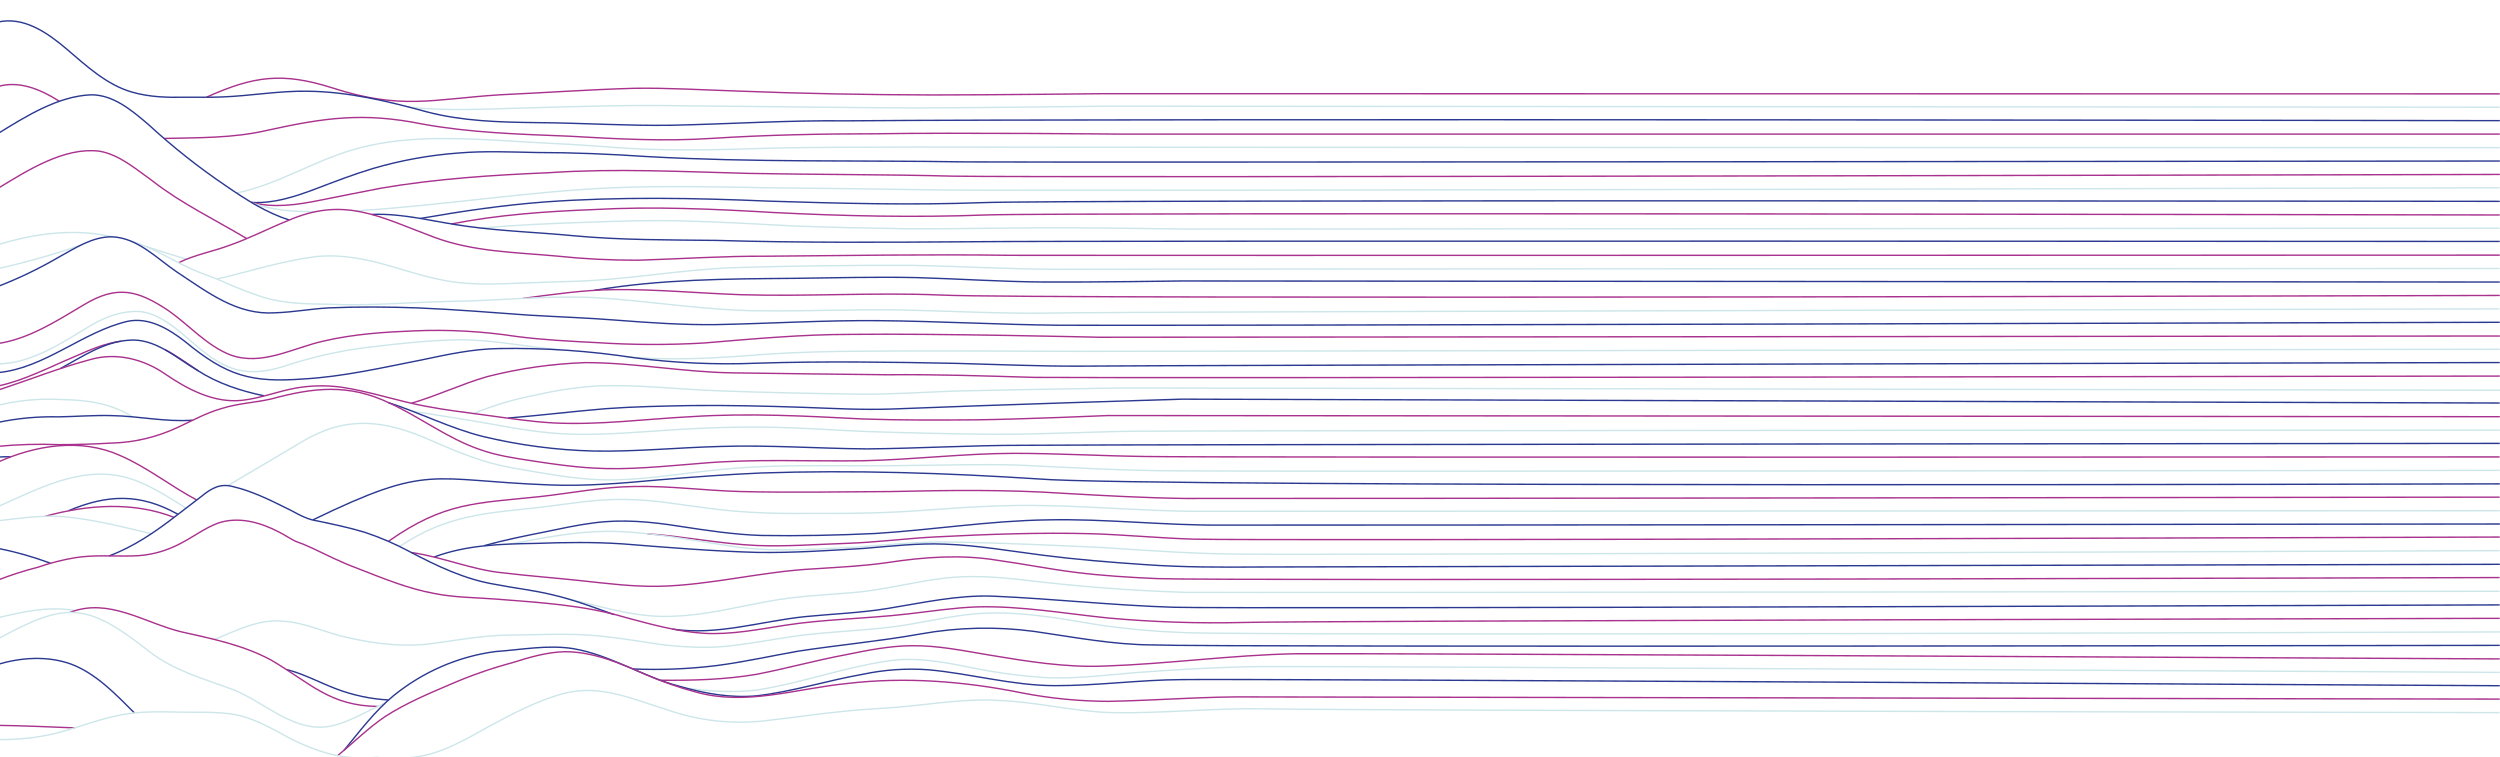 <svg width="1278" height="387" viewBox="0 0 1278 387" fill="none" xmlns="http://www.w3.org/2000/svg">
<g clip-path="url(#clip0_252_1288)">
<path d="M105.541 49.699C129.844 38.745 144.447 36.888 169.81 44.895C205.085 56.328 220.551 50.755 255.417 48.466C278.358 47.425 301.345 45.775 324.302 45.135C341.674 44.879 359.107 45.968 376.495 46.528C409.788 47.857 443.307 48.45 476.69 48.546C505.912 48.546 564.37 47.889 564.37 47.889L1277.87 47.985" stroke="#A8328D" stroke-width="0.726"/>
<path d="M208.836 54.76C228.509 56.873 248.181 55.752 267.854 55.208C295.669 54.423 323.543 53.511 351.358 54.135C390.325 54.407 429.307 55.032 468.274 55.176C500.265 55.096 564.293 54.295 564.293 54.295L1277.79 54.807" stroke="#CDE6E9" stroke-width="0.726"/>
<path d="M-1.389 11.363C11.958 8.16 24.185 16.648 34.128 25.119C44.07 33.59 54.618 43.454 67.526 47.089C76.303 49.667 85.686 49.891 94.659 49.699C100.864 49.699 107.265 49.795 113.454 49.571C128.058 49.027 142.646 46.368 157.34 46.641C177.89 46.849 198.062 51.669 217.871 57.097C236.273 61.981 255.371 62.462 274.241 62.686C297.198 62.83 320.185 64.383 343.126 64.031C373.044 63.407 402.977 61.437 432.895 61.773C568.607 60.54 1277.92 61.677 1277.92 61.677" stroke="#2B3990" stroke-width="0.726"/>
<path d="M-1.389 44.335C9.658 40.925 20.977 45.776 30.39 51.813" stroke="#A8328D" stroke-width="0.726"/>
<path d="M84.006 70.772C101.515 70.34 119.205 70.676 136.411 66.672C165.89 60.155 185.805 57.337 215.738 63.374C240.556 67.906 265.798 68.626 290.903 69.619C315.222 71.028 339.616 72.357 363.965 70.74C391.764 68.962 419.639 68.402 447.468 68.386C489.205 67.713 572.723 68.562 572.723 68.562H1277.92" stroke="#A8328D" stroke-width="0.726"/>
<path d="M120.87 98.684C141.587 94.441 160.003 82.511 180.251 76.602C203.934 69.604 228.979 70.404 253.328 71.638C272.078 72.967 290.933 73.559 309.683 75C338.148 77.531 366.764 76.602 395.275 75.705C418.912 75.177 442.61 75.321 466.263 75.177C526.795 75.401 1277.87 75.465 1277.87 75.465" stroke="#CDE6E9" stroke-width="0.726"/>
<path d="M128.785 103.488C140.013 104.113 151.015 100.462 161.472 96.506C171.096 92.839 180.842 89.076 190.693 86.129C205.034 81.938 219.736 79.282 234.579 78.203C247.744 77.114 261.061 77.707 274.242 77.963C293.022 77.963 311.862 78.779 330.612 80.028C384.833 83.103 439.176 81.854 493.442 82.767C539.37 83.119 1277.92 82.318 1277.92 82.318" stroke="#2B3990" stroke-width="0.726"/>
<path d="M128.331 103.36C139.907 106.563 152.029 104.689 163.575 102.367C173.971 100.349 184.474 98.124 194.885 96.17C223.184 91.366 251.86 89.493 280.477 88.291C314.526 85.969 348.696 87.795 382.775 88.644C417.581 89.3 452.386 89.14 487.192 90.053C533.817 90.95 1277.93 89.172 1277.93 89.172" stroke="#A8328D" stroke-width="0.726"/>
<path d="M129.103 103.809C139.378 107.604 150.486 108.244 161.276 108.212" stroke="#CDE6E9" stroke-width="0.726"/>
<path d="M181.657 107.812C225.815 105.106 269.655 97.868 313.858 95.962C339.584 94.969 365.31 95.482 391.036 95.962C420.257 96.299 449.509 96.587 478.716 97.083C528.125 97.836 1277.81 95.994 1277.81 95.994" stroke="#CDE6E9" stroke-width="0.726"/>
<path d="M-1.389 68.484C13.017 59.596 29.603 49.091 46.643 48.467C58.038 48.467 67.45 56.474 75.879 63.663C88.354 75.142 101.611 85.633 115.543 95.049C125.682 102.015 136.29 108.837 147.942 112.504" stroke="#2B3990" stroke-width="0.726"/>
<path d="M214.814 111.687C235.864 107.988 257.095 104.881 278.372 103.248C316.583 100.494 354.945 101.198 393.185 102.832C429.353 103.969 465.581 104.929 501.749 103.6C541.397 101.999 1277.87 102.928 1277.87 102.928" stroke="#2B3990" stroke-width="0.726"/>
<path d="M-1.389 96.506C13.744 87.299 32.781 75.016 50.819 77.29C61.125 79.052 69.539 86.53 77.968 92.503C92.919 104.209 110.019 112.311 126.136 121.983" stroke="#A8328D" stroke-width="0.726"/>
<path d="M230.765 114.474C254.721 109.782 279.19 108.068 303.403 107.14C334.017 105.426 364.691 106.835 395.26 108.629C431.412 110.47 467.656 111.271 503.823 109.894C540.687 108.485 1277.86 109.894 1277.86 109.894" stroke="#A8328D" stroke-width="0.726"/>
<path d="M-1.389 125.201C17.451 119.356 37.956 116.554 57.311 121.069" stroke="#CDE6E9" stroke-width="0.726"/>
<path d="M74.32 125.906C81.281 128.116 88.409 130.534 95.506 132.488" stroke="#CDE6E9" stroke-width="0.726"/>
<path d="M245.836 116.603C263.587 115.002 281.444 114.217 299.255 113.673C315.221 113.08 331.277 112.472 347.257 112.904C366.748 113.304 386.255 114.505 405.716 115.53C424.48 116.203 443.321 116.651 462.086 116.923C487.812 117.115 513.537 116.443 539.263 116.427C561.509 116.427 606.06 117.099 606.06 117.099L1277.81 116.651" stroke="#CDE6E9" stroke-width="0.726"/>
<path d="M190.104 109.621C206.492 108.932 222.548 113.576 238.71 115.69C256.703 118.188 274.924 118.764 292.992 120.494C317.205 122.768 341.705 122.624 366.054 122.896C409.183 124.145 452.311 123.905 495.485 123.584C548.36 122.96 1277.86 123.424 1277.86 123.424" stroke="#2B3990" stroke-width="0.726"/>
<path d="M91.3 134.282C99.653 130.183 108.99 128.55 117.631 125.299C127.558 121.824 137.092 116.844 146.853 112.921C176.21 99.966 194.521 111.143 222.003 121.296C242.114 128.774 263.633 128.966 284.638 130.904C298.511 132.369 312.447 133.074 326.389 133.017C347.939 132.345 369.533 130.872 391.098 130.984C432.849 130.647 474.616 129.927 516.368 130.519C556.016 130.647 1277.87 130.423 1277.87 130.423" stroke="#A8328D" stroke-width="0.726"/>
<path d="M110.927 142.657C127.71 138.701 144.371 133.353 161.471 131.175C171.943 130.054 182.581 131.655 192.781 134.169C206.628 137.756 220.263 142.993 234.533 144.45C244.899 145.651 255.462 145.187 265.843 144.738C274.922 144.322 284.002 144.194 292.991 143.825C320.23 143.121 347.182 137.933 374.406 136.844C404.99 135.883 435.649 135.579 466.263 135.643C490.597 136.107 514.976 137.564 539.324 137.66C639.535 137.42 1277.81 137.26 1277.81 137.26" stroke="#CDE6E9" stroke-width="0.726"/>
<path d="M303.751 148.438C337.468 142.738 371.668 142.561 405.717 142.289C426.57 142.033 447.499 141.472 468.352 141.905C489.901 142.513 511.496 144.003 533.06 144.163C556.698 144.339 604.049 143.634 604.049 143.634L1277.87 144.179" stroke="#2B3990" stroke-width="0.726"/>
<path d="M267.266 152.553C282.716 150.52 298.273 148.214 313.86 148.054C335.439 147.829 357.019 149.879 378.583 150.648C412.662 151.689 446.802 149.383 480.866 150.824C527.476 153.162 1277.87 151.032 1277.87 151.032" stroke="#A8328D" stroke-width="0.726"/>
<path d="M-1.389 137.403C13.115 134.175 27.442 130.113 41.528 125.233" stroke="#CDE6E9" stroke-width="0.726"/>
<path d="M66.451 123.089C77.044 126.035 86.699 132.361 96.717 136.956C102.059 139.599 107.991 141.312 113.363 143.698C120.185 146.791 127.15 149.517 134.231 151.865C145.036 155.228 156.462 155.388 167.645 155.516C188.513 156.509 209.397 154.475 230.265 154.075C254.614 153.786 278.978 151 303.327 152.105C331.882 153.706 360.287 158.767 388.918 158.895C412.571 159.167 436.269 158.078 459.907 158.414C486.329 159.007 512.796 160.512 539.233 160.016C574.039 159.279 1277.72 157.902 1277.72 157.902" stroke="#CDE6E9" stroke-width="0.726"/>
<path d="M-1.389 146.565C9.409 142.41 19.887 137.378 29.951 131.513C38.395 126.853 47.233 121.008 57.084 121.056C70.235 121.44 80.041 132.025 90.483 139.087C106.206 149.416 121.096 161.185 140.588 159.904C149.667 159.616 158.747 157.935 167.736 157.406C182.99 156.734 198.38 156.846 213.649 157.406C232.444 158.191 251.27 159.712 270.019 161.073C285.304 162.002 300.694 162.499 315.948 163.732C332.594 165.013 349.346 166.15 366.053 165.941C393.867 165.397 421.727 163.651 449.556 163.924C480.17 164.228 510.799 165.957 541.413 166.262C565.065 166.63 1277.87 164.756 1277.87 164.756" stroke="#2B3990" stroke-width="0.726"/>
<path d="M-1.389 175.676C14.576 173.37 28.665 164.259 42.496 156.028C59.657 145.555 70.326 148.165 86.382 158.99C96.793 166.341 105.752 176.701 117.707 181.409C133.899 187.366 150 177.694 165.723 174.283C180.75 170.808 196.292 169.735 211.652 169.143C229.09 168.388 246.557 169.337 263.83 171.977C277.662 173.787 291.675 174.459 305.582 175.18C323.658 176.338 341.782 176.392 359.863 175.34C384.863 173.258 409.923 170.936 435.013 170.936C477.461 170.392 562.357 172.41 562.357 172.41L1277.95 171.769" stroke="#A8328D" stroke-width="0.726"/>
<path d="M-1.389 186.054C16.286 185.909 31.752 175.133 46.643 166.261C54.209 161.745 62.971 158.671 71.703 159.279C80.48 160.256 87.94 166.229 94.659 171.834C111.532 186.822 122.171 194.365 144.764 187.383C159.056 182.588 173.753 179.268 188.65 177.47C203.873 175.677 219.248 173.932 234.578 173.691C251.905 173.595 269.051 177.374 286.287 178.768" stroke="#CDE6E9" stroke-width="0.726"/>
<path d="M319.096 182.193C343.051 184.675 367.158 182.994 391.098 181.12C407.744 179.967 424.527 179.647 441.203 179.519C478.778 179.247 516.368 179.519 553.943 179.615C574.1 179.519 1277.87 178.542 1277.87 178.542" stroke="#CDE6E9" stroke-width="0.726"/>
<path d="M-1.389 190.521C22.823 188.407 42.118 169.576 65.438 164.211C76.227 162.113 86.276 168.118 94.659 174.652C116.057 192.266 128.33 195.693 155.191 193.724C175.605 192.555 195.671 187.895 215.723 183.956C228.782 181.201 242.023 178.319 255.401 178.175C278.445 177.796 301.48 179.371 324.286 182.883C345.055 185.587 365.996 186.519 386.906 185.669C420.985 184.58 455.125 185.093 489.204 185.765C510.057 186.294 530.971 187.254 551.839 187.174C593.576 186.694 1277.86 185.333 1277.86 185.333" stroke="#2B3990" stroke-width="0.726"/>
<path d="M-1.389 197.407C12.457 194.54 25.245 187.654 38.289 182.242C45.856 178.863 53.755 175.452 61.972 174.396" stroke="#A8328D" stroke-width="0.726"/>
<path d="M84.446 178.752C90.317 181.859 95.917 185.99 101.485 189.641" stroke="#A8328D" stroke-width="0.726"/>
<path d="M210.38 206.102C223.485 202.323 236.015 196.254 249.15 192.507C265.574 188.33 282.358 185.937 299.24 185.365C324.361 185.365 349.285 190.265 374.405 190.601C400.827 190.985 427.27 191.311 453.732 191.578C478.777 191.322 503.852 192.202 528.882 192.923C574.795 193.419 1277.87 192.25 1277.87 192.25" stroke="#A8328D" stroke-width="0.726"/>
<path d="M241.668 211.592C252.2 207.191 263.126 203.935 274.28 201.872C284.587 199.479 295.056 197.942 305.59 197.276C326.473 196.507 347.372 199.118 368.225 199.822C392.559 200.719 416.953 201.183 441.287 201.536C456.586 201.536 471.946 200.511 487.215 199.934C515.725 199.23 572.807 198.333 572.807 198.333L1278 199.47" stroke="#CDE6E9" stroke-width="0.726"/>
<path d="M30.979 188.359C41.89 182.402 52.891 174.907 65.437 173.947C79.056 172.569 89.801 182.77 100.923 189.335C111.32 196.029 123.108 199.888 134.987 202.338" stroke="#2B3990" stroke-width="0.726"/>
<path d="M259.683 213.725C276.329 212.332 292.975 210.314 309.622 208.921C324.18 207.848 338.874 207.592 353.507 207.32C372.287 207.128 391.112 207.576 409.877 208.201C425.146 208.745 440.521 209.626 455.805 209.097C505.199 207.064 604.032 204.053 604.032 204.053L1277.85 206.023" stroke="#2B3990" stroke-width="0.726"/>
<path d="M-1.389 199.568C14.591 194.299 30.39 187.99 46.643 183.683C59.506 180.144 73.216 183.49 84.218 191.065C95.885 199.071 109.641 206.261 123.896 204.628C133.082 203.587 141.95 200.096 151.029 198.415C158.618 197.076 166.347 196.887 173.986 197.854C188.786 199.968 203.132 205.044 217.871 207.719C228.207 209.72 238.785 210.921 249.196 212.346C260.259 213.836 271.442 215.549 282.595 216.19C306.278 217.407 329.946 214.188 353.568 212.987C382.79 211.097 412.057 212.683 441.248 214.188C460.709 214.844 480.246 214.78 499.707 214.604C521.967 214.348 566.503 212.426 566.503 212.426L1277.92 213.019" stroke="#A8328D" stroke-width="0.726"/>
<path d="M-1.389 207.286C9.558 204.579 20.818 203.57 32.039 204.292C44.373 204.42 57.084 206.294 67.829 213.131" stroke="#CDE6E9" stroke-width="0.726"/>
<path d="M210.698 210.17C223.47 212.284 236.424 214.189 249.15 216.415C263.633 219.025 278.251 221.716 293.036 221.972C309.682 222.404 326.479 220.851 343.126 219.778C359.772 218.705 376.554 218.081 393.231 218.401C409.226 218.625 425.267 219.826 441.247 220.531C462.797 221.278 484.371 221.769 505.971 222.004C534.496 222.244 563.037 220.226 591.563 220.402C674.37 219.986 1277.92 219.874 1277.92 219.874" stroke="#CDE6E9" stroke-width="0.726"/>
<path d="M-1.389 215.998C8.925 213.816 19.435 212.844 29.951 213.099C38.94 212.939 48.111 212.203 57.084 212.459C70.886 212.667 84.702 215.838 98.503 214.797" stroke="#2B3990" stroke-width="0.726"/>
<path d="M198.395 205.766C214.753 211.002 230.355 219.057 247.062 223.173C265.569 227.61 284.446 230.088 303.417 230.571C324.996 230.987 346.576 228.777 368.14 228.233C393.185 227.432 418.26 229.29 443.29 229.482C469.727 229.226 496.18 227.64 522.617 227.64C573.418 227.176 1277.87 226.664 1277.87 226.664" stroke="#2B3990" stroke-width="0.726"/>
<path d="M-1.389 228.199C9.029 227.188 19.497 226.888 29.951 227.303C39.031 227.303 48.111 226.998 57.084 226.502C68.593 226.204 79.936 223.539 90.483 218.655C98.049 215.181 105.479 211.001 113.454 208.791C121.581 206.229 130.252 205.813 138.499 203.987C160.139 198.126 178.132 195.981 199.031 206.005C214.648 213.131 228.706 224.068 244.959 229.673C253.691 232.875 262.998 234.204 272.093 235.598C282.443 237.199 292.946 238.704 303.402 239.281C321.562 240.37 339.722 238.288 357.684 236.911C385.453 234.413 413.373 235.95 441.188 235.534C466.914 235.005 492.639 231.786 518.365 231.754C540.626 231.754 562.917 233.067 585.177 233.356C614.384 233.98 1277.79 233.58 1277.79 233.58" stroke="#A8328D" stroke-width="0.726"/>
<path d="M116.33 248.296C128.557 241.09 140.936 233.884 153.118 226.55C176.544 212.234 195.763 214.364 219.915 224.949C233.383 230.938 247.154 236.639 261.667 239.137C276.799 241.763 292.174 244.741 307.595 245.286C326.466 245.798 345.23 242.403 363.965 240.482C397.923 236.623 432.184 238.704 466.263 237.936C484.332 237.76 502.477 237.215 520.53 237.759C547.648 239.041 574.797 240.626 601.96 240.706C633.951 241.186 1277.87 240.45 1277.87 240.45" stroke="#CDE6E9" stroke-width="0.726"/>
<path d="M-1.389 233.708C0.865 233.508 3.129 233.444 5.39 233.516" stroke="#2B3990" stroke-width="0.726"/>
<path d="M159.911 265.783C220.034 236.703 219.02 245.526 280.46 247.88C299.27 248.665 318.111 247.032 336.83 245.302C354.172 243.861 371.636 242.548 389.008 241.795C436.314 240.194 483.755 241.795 530.97 244.838C581.65 249.306 1277.87 247.352 1277.87 247.352" stroke="#2B3990" stroke-width="0.726"/>
<path d="M-1.389 236.399C18.147 227.543 41.165 223.812 61.261 232.796C75.138 238.753 87.259 248.569 100.607 255.615" stroke="#A8328D" stroke-width="0.726"/>
<path d="M198.623 276.688C227.269 256.511 243.658 257.312 276.285 253.837C292.25 252.059 308.2 248.857 324.301 248.697C342.461 248.328 360.499 250.794 378.583 251.275C404.309 251.899 430.035 251.419 455.761 251.275C484.967 250.602 514.265 250.218 543.441 252.171C564.279 253.356 585.193 254.541 606.061 254.814C632.498 254.942 1277.81 254.141 1277.81 254.141" stroke="#A8328D" stroke-width="0.726"/>
<path d="M-1.389 259.139C18.889 250.171 40.801 238.241 63.349 243.782C74.866 246.632 85.065 253.518 95.129 259.795" stroke="#CDE6E9" stroke-width="0.726"/>
<path d="M204.297 279.363C228.51 263.061 248.94 262.34 276.285 259.33C290.827 257.568 305.446 254.958 320.17 255.327C334.153 255.423 348.06 258.097 361.922 259.794C380.581 262.388 399.497 262.645 418.292 262.469C437.072 262.581 455.927 262.18 474.647 260.691C494.773 259.186 515.006 257.969 535.178 258.481C560.223 258.994 585.283 261.171 610.328 261.38L1277.9 261.075" stroke="#CDE6E9" stroke-width="0.726"/>
<path d="M34.961 261.123C55.012 252.636 71.658 252.124 90.953 262.901" stroke="#2B3990" stroke-width="0.726"/>
<path d="M247.562 278.931C257.671 276.064 268.098 274.015 278.373 271.949C286.651 270.252 295.019 268.378 303.418 267.321C318.006 265.319 332.791 266.713 347.303 269.018C361.135 271.132 375.087 273.278 389.055 273.726C408.516 274.063 428.083 273.63 447.514 272.718C476.765 270.892 505.866 266.2 535.193 265.768C565.141 265.079 595.029 268.682 624.962 268.426C660.433 268.57 1277.92 267.866 1277.92 267.866" stroke="#2B3990" stroke-width="0.726"/>
<path d="M23.186 263.91C44.523 258.017 67.949 256.272 88.954 264.471" stroke="#A8328D" stroke-width="0.726"/>
<path d="M330.93 272.861C349.634 274.174 368.187 278.049 386.922 278.866C402.206 279.458 417.581 278.257 432.85 277.761C448.119 277.265 463.479 275.199 478.779 274.446C505.185 273.101 531.744 272.14 558.12 272.845C575.508 273.389 592.926 275.103 610.299 275.615C642.29 276.56 1277.87 274.542 1277.87 274.542" stroke="#A8328D" stroke-width="0.726"/>
<path d="M-1.389 266.248C9.658 265.015 20.901 263.286 32.039 264.086C47.339 265.352 62.411 269.323 77.347 272.83" stroke="#CDE6E9" stroke-width="0.726"/>
<path d="M260.455 278.162C276.723 275.215 293.112 271.756 309.682 271.628C330.717 271.5 351.555 275.904 372.317 278.978C393.73 282.517 415.492 280.772 437.026 279.731C453.672 278.562 470.409 276.688 487.131 277.105C512.857 277.601 538.658 278.706 564.308 279.939C588.627 281.54 613.006 283.318 637.385 283.286C671.48 283.782 1277.81 281.492 1277.81 281.492" stroke="#CDE6E9" stroke-width="0.726"/>
<path d="M-1.389 280.226C7.86 282.077 16.965 284.657 25.85 287.945" stroke="#2B3990" stroke-width="0.726"/>
<path d="M221.957 284.742C238.724 278.465 256.611 278.081 274.196 277.776C288.769 277.248 303.478 277.056 318.081 278.017C340.992 279.842 363.994 281.764 386.966 282.388C405.126 282.676 423.21 281.459 441.248 280.371C455.11 279.266 469.077 277.584 483 278.161C499.782 278.769 516.458 281.716 533.105 283.829C550.417 286.071 567.91 287.464 585.298 288.633C604.729 290.027 624.28 289.995 643.756 289.85L1277.92 288.473" stroke="#2B3990" stroke-width="0.726"/>
<path d="M210.502 282.471C226.346 284.745 241.479 291.406 257.414 292.863C270.58 294.465 283.912 295.425 297.092 296.851C310.273 298.276 323.499 299.957 336.756 299.717C363.39 299.157 389.494 292.127 416.082 290.798C428.582 289.965 441.218 289.388 453.657 287.595C472.316 284.745 491.308 283.319 510.027 286.442C523.238 288.284 536.449 290.926 549.691 292.575C563.522 294.321 577.535 295.169 591.442 295.778C620.634 297.075 1277.8 295.249 1277.8 295.249" stroke="#A8328D" stroke-width="0.726"/>
<path d="M289.103 305.754C307.55 310.109 326.057 316.226 345.094 314.961C361.332 314.401 377.176 310.157 393.111 307.355C406.882 304.761 420.956 304.152 434.863 303.047C451.01 301.83 466.823 297.427 482.879 295.553C496.045 293.952 509.422 294.945 522.543 296.402C550.266 299.765 578.171 301.958 606.046 302.807C633.876 303.095 1277.8 302.263 1277.8 302.263" stroke="#CDE6E9" stroke-width="0.726"/>
<path d="M55.69 284.214C68.356 279.522 79.781 271.643 90.496 263.316C94.582 260.21 98.955 256.815 103.026 253.708C108.383 249.337 112.862 246.887 119.672 248.904C128.358 250.986 136.681 254.942 144.717 258.929C149.499 261.091 154.281 264.325 159.335 265.702C168.415 267.592 177.601 269.434 186.469 272.108C194.37 274.732 202.053 278.042 209.44 282.004C223.362 289.354 237.769 296.24 253.326 298.754C262.995 300.676 272.998 301.749 282.547 304.086C293.14 306.553 303.582 310.492 313.887 314.191" stroke="#2B3990" stroke-width="0.726"/>
<path d="M343.715 321.59C366.732 325.049 389.235 317.459 411.98 315.185C425.872 313.808 439.93 313.327 453.732 311.053C471.694 308.139 489.733 304.039 508.013 304.776C538.642 306.121 569.211 309.484 599.87 310.429C624.9 311.373 1277.82 309.228 1277.82 309.228" stroke="#2B3990" stroke-width="0.726"/>
<path d="M-1.389 296.658C5.446 293.984 12.425 291.738 19.509 289.932C25.637 287.799 31.917 286.192 38.289 285.128C47.944 283.527 57.826 284.439 67.526 284.199C76.241 284.11 84.816 281.873 92.571 277.666C98.806 274.463 104.753 269.915 111.366 267.449C121.793 263.862 133.157 266.985 142.676 272.013C145.37 273.374 148.336 275.344 151.029 276.689C153.867 277.674 156.655 278.812 159.383 280.1C166.949 283.703 174.516 287.498 182.339 290.396C195.308 295.424 208.338 300.917 222.003 303.383C232.293 305.465 242.916 305.449 253.328 306.234C275.724 308.027 298.394 309.244 320.124 315.745C333.139 319.252 346.334 322.871 359.788 323.752C373.786 324.537 387.753 321.767 401.539 319.605C411.179 318.099 421.046 317.299 430.761 316.594C441.869 315.778 453.112 315.137 464.175 313.84C475.948 312.511 487.797 310.637 499.661 310.237C522.043 309.692 544.258 313.648 566.458 315.922C589.369 317.997 612.369 318.762 635.358 318.212C658.299 317.379 1277.87 316.098 1277.87 316.098" stroke="#A8328D" stroke-width="0.726"/>
<path d="M-1.389 315.857C11.595 312.75 25.26 309.676 38.562 312.19" stroke="#CDE6E9" stroke-width="0.726"/>
<path d="M109.641 326.873C120.93 322.357 132.34 316.256 144.764 317.569C156.265 318.226 166.949 323.766 178.162 326.04C192.524 329.243 207.384 331.02 222.048 328.811C231.052 327.642 240.207 326.024 249.196 325.223C256.763 324.551 264.556 324.647 272.153 324.471C281.853 324.247 291.689 324.023 301.374 324.711C311.846 325.384 322.334 327.145 332.7 328.698C343.749 330.471 354.928 331.168 366.098 330.78C380.807 329.867 395.335 326.553 409.983 324.743C425.222 322.854 440.673 322.405 455.912 320.5C468.472 318.978 480.926 315.872 493.487 314.318C516.549 311.372 539.642 315.744 562.372 319.571C576.225 321.569 590.165 322.825 604.138 323.334C634.737 325.191 1277.96 323.046 1277.96 323.046" stroke="#CDE6E9" stroke-width="0.726"/>
<path d="M146.686 342.311C155.372 344.537 163.514 349.005 171.898 352.159C180.501 355.423 189.51 357.333 198.637 357.828" stroke="#2B3990" stroke-width="0.726"/>
<path d="M323.544 341.974C337.734 342.57 351.945 342.003 366.052 340.277C380.035 338.483 393.912 335.361 407.804 332.911C428.627 329.708 449.677 327.818 470.439 324.103C489.753 320.623 509.447 320.186 528.882 322.806C548.979 325.721 569.075 329.612 589.414 329.692C618.635 330.957 1277.86 329.916 1277.86 329.916" stroke="#2B3990" stroke-width="0.726"/>
<path d="M35.792 313.054C55.632 305.352 73.7 318.371 92.571 322.966C108.143 326.473 124.184 329.66 138.499 337.378C158.535 349.084 168.432 360.854 193.266 361.142" stroke="#A8328D" stroke-width="0.726"/>
<path d="M337.617 347.739C354.067 347.883 370.667 347.467 386.92 344.68C402.265 341.67 417.473 337.458 432.848 334.608C443.835 332.366 455.033 330.14 466.262 330.092C479.579 329.932 492.805 332.718 505.925 334.896C525.235 338.099 544.756 341.301 564.369 340.501C597.131 339.428 629.727 334.816 662.49 334.191C685.447 333.791 1277.87 336.834 1277.87 336.834" stroke="#A8328D" stroke-width="0.726"/>
<path d="M-1.389 326.794C33.719 307.498 44.161 307.754 75.879 332.719C88.818 343 104.753 347.131 119.765 352.768C136.093 359.493 151.135 375.266 169.855 371.023C179.343 368.861 187.817 363.176 196.822 359.541" stroke="#CDE6E9" stroke-width="0.726"/>
<path d="M350.888 351.807C362.783 353.409 374.995 354.209 386.92 352.752C409.422 349.245 431.183 341.239 453.732 337.892C467.684 335.778 481.773 338.26 495.483 341.095C508.575 343.822 521.826 345.603 535.146 346.427C550.476 347.1 565.821 345.034 581.075 343.801C602.594 342.199 624.219 340.934 645.798 340.742C671.524 340.47 1277.87 343.721 1277.87 343.721" stroke="#CDE6E9" stroke-width="0.726"/>
<path d="M-1.389 339.701C10.717 336.098 24.11 335.138 36.216 339.445C49.064 344.249 59.006 354.77 68.722 364.458" stroke="#2B3990" stroke-width="0.726"/>
<path d="M175.877 383.546C183.822 373.938 191.54 363.561 201.134 355.666C216.326 343.362 234.342 335.563 253.328 333.071C266.463 332.175 279.825 329.517 292.991 331.582C311.968 334.785 328.72 345.994 347.258 350.798C360.105 354.545 373.589 356.963 386.921 355.698C405.232 353.569 423.058 347.852 441.203 344.665C452.191 342.342 463.422 341.577 474.601 342.391C496.241 344.329 517.518 350.494 539.324 350.51C561.131 350.526 582.453 347.548 604.048 347.419C632.573 346.843 1277.87 350.542 1277.87 350.542" stroke="#2B3990" stroke-width="0.726"/>
<path d="M-1.389 370.799C11.777 370.959 25.033 371.583 38.183 372.096" stroke="#A8328D" stroke-width="0.726"/>
<path d="M172.579 386.315C180.66 379.686 188.302 372.063 196.958 366.234C207.445 359.509 219.006 354.625 230.356 349.789C240.535 345.359 250.998 341.698 261.666 338.836C270.458 336.065 279.583 333.343 288.815 333.151C303.433 333.151 317.31 339.14 330.566 345.049C338.716 348.547 347.084 351.447 355.611 353.728C381.201 361.014 407.244 351.983 432.789 349.437C462.737 345.866 493.048 348.268 522.557 354.241C537.037 357.04 551.723 358.476 566.443 358.532C591.488 358.1 616.548 355.922 641.608 356.274C670.814 356.274 1277.86 357.379 1277.86 357.379" stroke="#A8328D" stroke-width="0.726"/>
<path d="M-1.389 378.038C8.44 378.263 18.259 377.252 27.863 375.027C39.061 372.305 49.926 367.741 61.261 365.579C71.552 363.481 82.159 363.834 92.571 364.058C100.137 364.218 107.961 363.834 115.543 364.682C127.755 365.643 138.242 372.065 148.941 377.829C158.762 382.633 169.355 386.637 180.251 387.325C184.427 387.542 188.611 387.493 192.781 387.181C199.726 387.937 206.731 387.819 213.649 386.829C226.391 384.827 237.862 378.102 249.151 371.792C261.848 364.955 274.877 357.957 288.815 354.338C307.216 349.806 323.711 357.54 341.008 362.825C357.133 368.467 374.212 370.389 391.098 368.461C404.99 366.86 418.942 364.826 432.849 363.465C442.534 362.472 452.401 362.104 462.086 361.24C478.036 359.75 494.047 357.06 510.103 358.037C529.685 358.709 548.949 363.818 568.546 364.298C594.272 364.778 619.998 361.896 645.724 362.36C710.432 363.353 1277.79 364.282 1277.79 364.282" stroke="#CDE6E9" stroke-width="0.726"/>
</g>
<defs>
<clipPath id="clip0_252_1288">
<rect width="1279" height="387" fill="white" transform="translate(-1)"/>
</clipPath>
</defs>
</svg>
